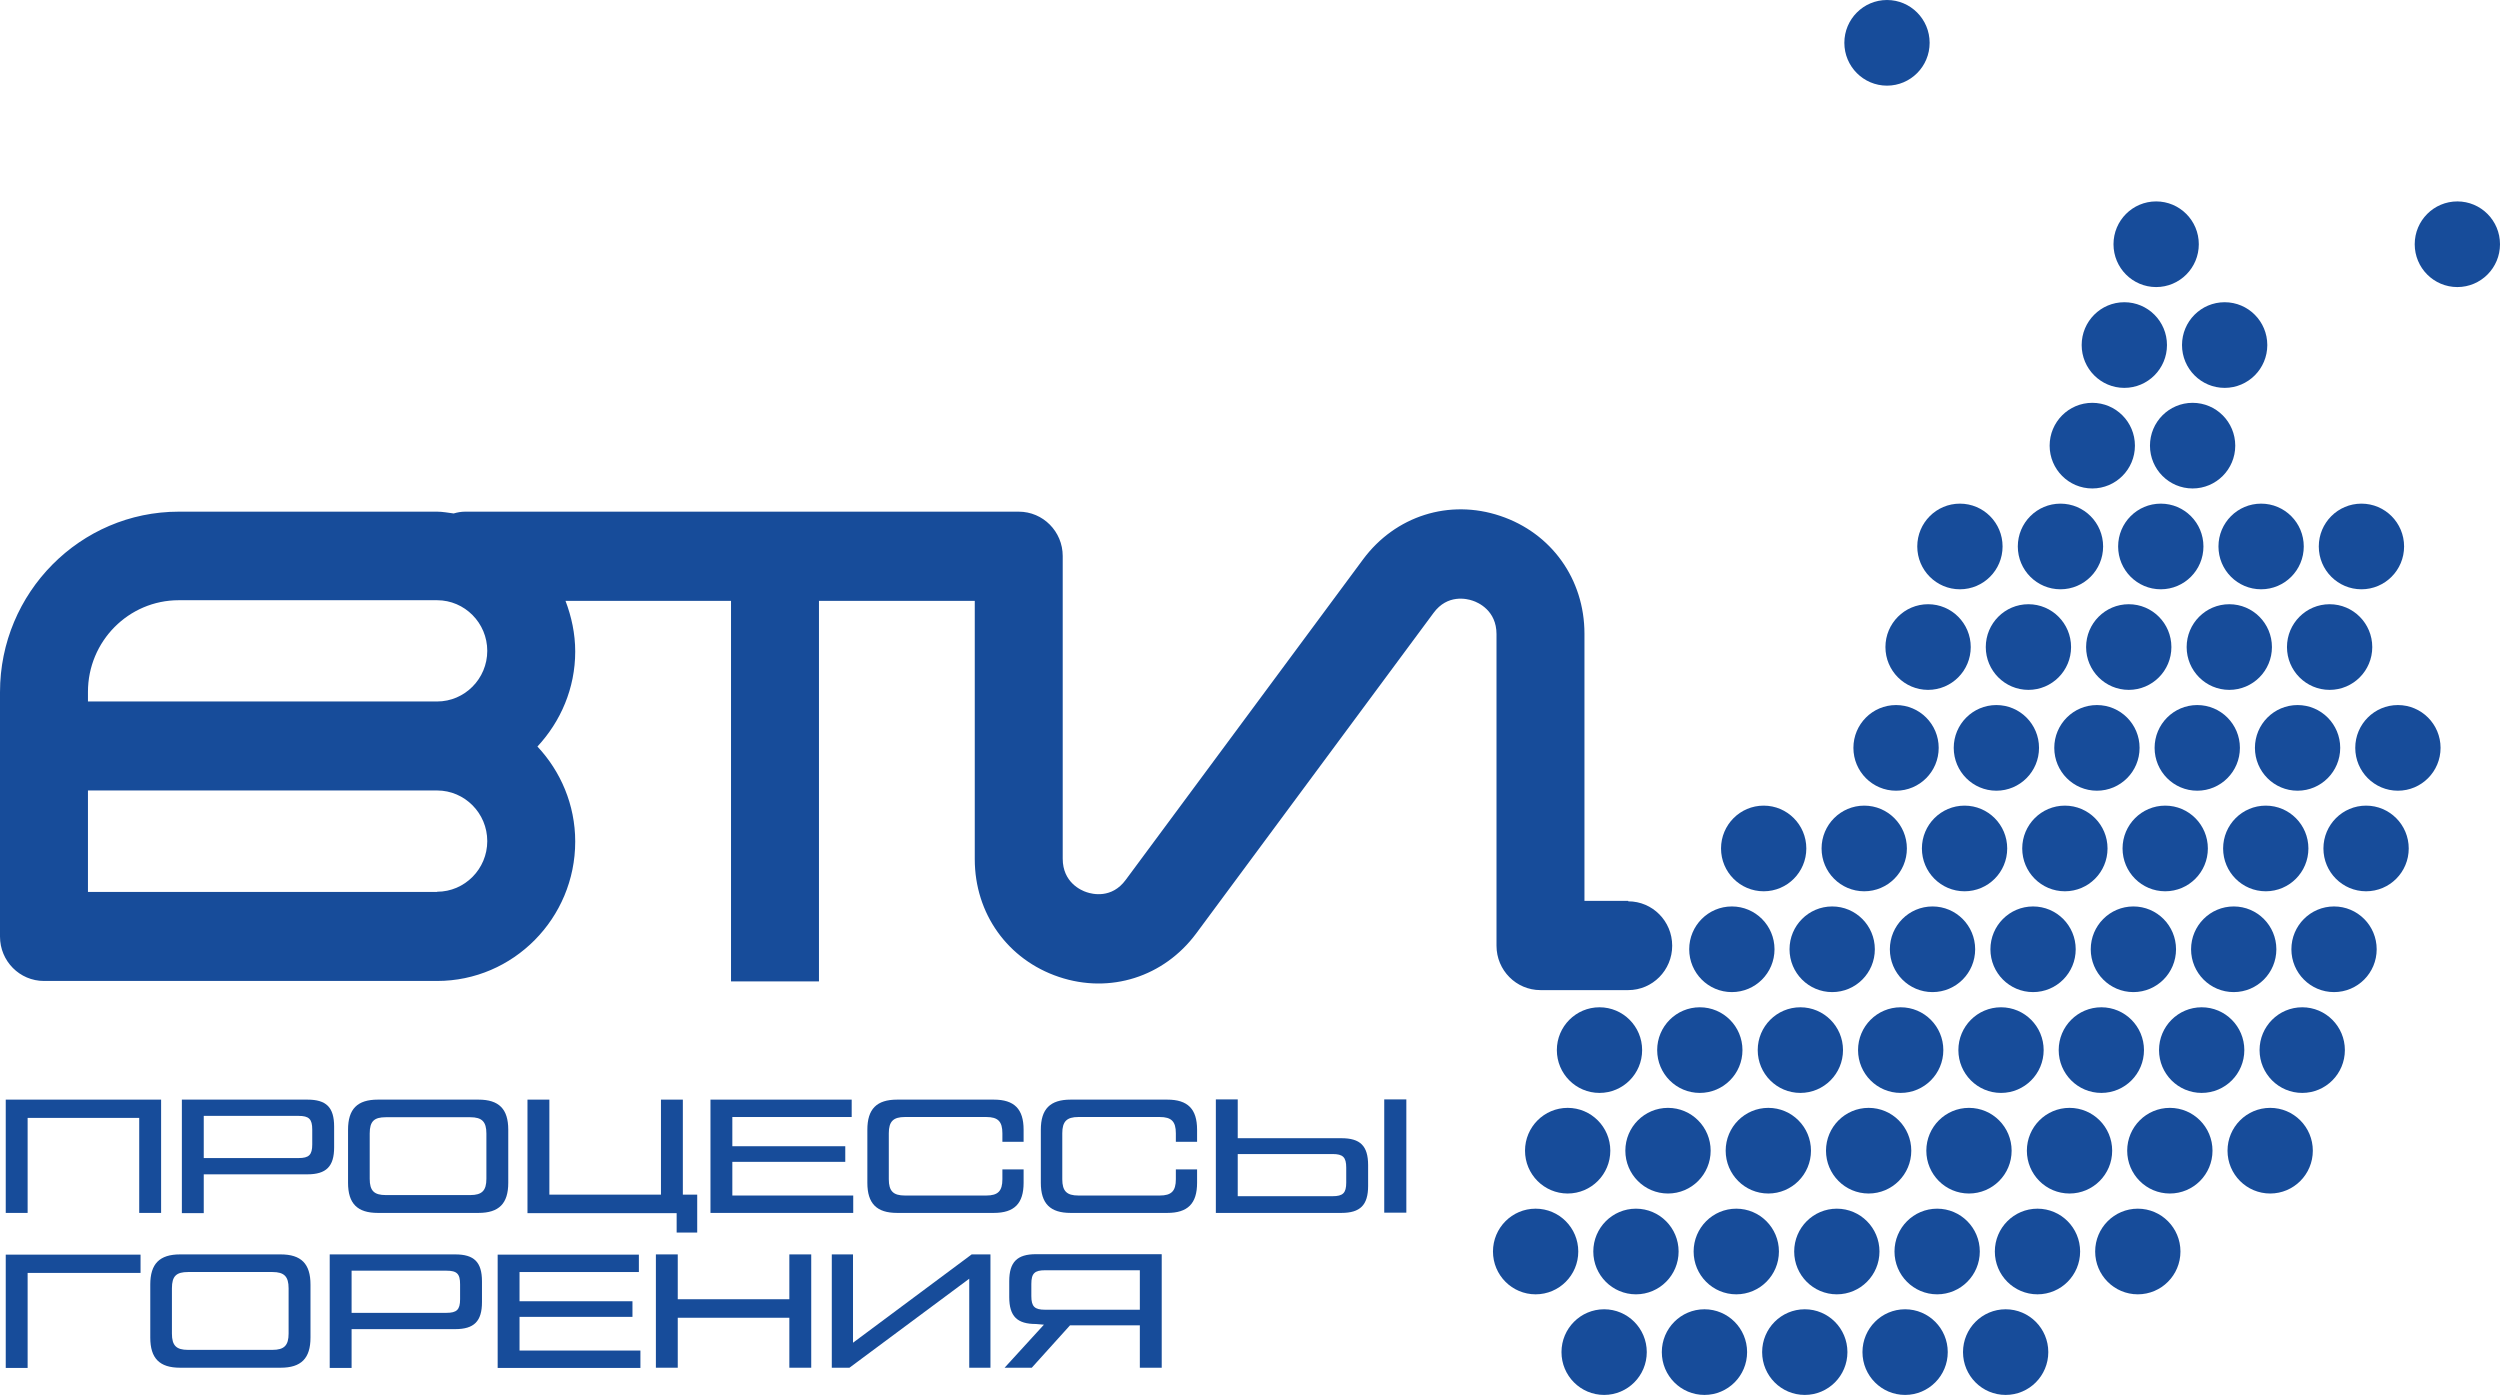 <svg width="138" height="77" viewBox="0 0 138 77" fill="none" xmlns="http://www.w3.org/2000/svg">
<g clip-path="url(#clip0_409_494)">
<path d="M110.712 77C112.012 77 113.066 75.942 113.066 74.636C113.066 73.331 112.012 72.272 110.712 72.272C109.412 72.272 108.358 73.331 108.358 74.636C108.358 75.942 109.412 77 110.712 77Z" fill="#174C9A"/>
<path d="M105.162 77C106.462 77 107.516 75.942 107.516 74.636C107.516 73.331 106.462 72.272 105.162 72.272C103.862 72.272 102.808 73.331 102.808 74.636C102.808 75.942 103.862 77 105.162 77Z" fill="#174C9A"/>
<path d="M99.624 77C100.924 77 101.978 75.942 101.978 74.636C101.978 73.331 100.924 72.272 99.624 72.272C98.324 72.272 97.27 73.331 97.27 74.636C97.27 75.942 98.324 77 99.624 77Z" fill="#174C9A"/>
<path d="M94.086 77C95.386 77 96.44 75.942 96.44 74.636C96.44 73.331 95.386 72.272 94.086 72.272C92.786 72.272 91.732 73.331 91.732 74.636C91.732 75.942 92.786 77 94.086 77Z" fill="#174C9A"/>
<path d="M88.548 77C89.848 77 90.902 75.942 90.902 74.636C90.902 73.331 89.848 72.272 88.548 72.272C87.248 72.272 86.194 73.331 86.194 74.636C86.194 75.942 87.248 77 88.548 77Z" fill="#174C9A"/>
<path d="M112.469 71.447C113.769 71.447 114.823 70.389 114.823 69.083C114.823 67.778 113.769 66.719 112.469 66.719C111.169 66.719 110.115 67.778 110.115 69.083C110.115 70.389 111.169 71.447 112.469 71.447Z" fill="#174C9A"/>
<path d="M106.931 71.447C108.231 71.447 109.285 70.389 109.285 69.083C109.285 67.778 108.231 66.719 106.931 66.719C105.63 66.719 104.576 67.778 104.576 69.083C104.576 70.389 105.63 71.447 106.931 71.447Z" fill="#174C9A"/>
<path d="M101.393 71.447C102.693 71.447 103.747 70.389 103.747 69.083C103.747 67.778 102.693 66.719 101.393 66.719C100.093 66.719 99.039 67.778 99.039 69.083C99.039 70.389 100.093 71.447 101.393 71.447Z" fill="#174C9A"/>
<path d="M95.843 71.447C97.143 71.447 98.197 70.389 98.197 69.083C98.197 67.778 97.143 66.719 95.843 66.719C94.542 66.719 93.488 67.778 93.488 69.083C93.488 70.389 94.542 71.447 95.843 71.447Z" fill="#174C9A"/>
<path d="M90.305 71.447C91.605 71.447 92.659 70.389 92.659 69.083C92.659 67.778 91.605 66.719 90.305 66.719C89.004 66.719 87.95 67.778 87.95 69.083C87.95 70.389 89.004 71.447 90.305 71.447Z" fill="#174C9A"/>
<path d="M119.776 65.882C121.076 65.882 122.13 64.824 122.13 63.518C122.13 62.213 121.076 61.154 119.776 61.154C118.475 61.154 117.421 62.213 117.421 63.518C117.421 64.824 118.475 65.882 119.776 65.882Z" fill="#174C9A"/>
<path d="M118.007 71.447C119.307 71.447 120.361 70.389 120.361 69.083C120.361 67.778 119.307 66.719 118.007 66.719C116.707 66.719 115.653 67.778 115.653 69.083C115.653 70.389 116.707 71.447 118.007 71.447Z" fill="#174C9A"/>
<path d="M114.238 65.882C115.538 65.882 116.592 64.824 116.592 63.518C116.592 62.213 115.538 61.154 114.238 61.154C112.937 61.154 111.883 62.213 111.883 63.518C111.883 64.824 112.937 65.882 114.238 65.882Z" fill="#174C9A"/>
<path d="M108.687 65.882C109.988 65.882 111.042 64.824 111.042 63.518C111.042 62.213 109.988 61.154 108.687 61.154C107.387 61.154 106.333 62.213 106.333 63.518C106.333 64.824 107.387 65.882 108.687 65.882Z" fill="#174C9A"/>
<path d="M103.149 65.882C104.449 65.882 105.503 64.824 105.503 63.518C105.503 62.213 104.449 61.154 103.149 61.154C101.849 61.154 100.795 62.213 100.795 63.518C100.795 64.824 101.849 65.882 103.149 65.882Z" fill="#174C9A"/>
<path d="M97.611 65.882C98.912 65.882 99.966 64.824 99.966 63.518C99.966 62.213 98.912 61.154 97.611 61.154C96.311 61.154 95.257 62.213 95.257 63.518C95.257 64.824 96.311 65.882 97.611 65.882Z" fill="#174C9A"/>
<path d="M92.073 65.882C93.374 65.882 94.428 64.824 94.428 63.518C94.428 62.213 93.374 61.154 92.073 61.154C90.773 61.154 89.719 62.213 89.719 63.518C89.719 64.824 90.773 65.882 92.073 65.882Z" fill="#174C9A"/>
<path d="M121.532 60.329C122.832 60.329 123.887 59.271 123.887 57.965C123.887 56.66 122.832 55.602 121.532 55.602C120.232 55.602 119.178 56.66 119.178 57.965C119.178 59.271 120.232 60.329 121.532 60.329Z" fill="#174C9A"/>
<path d="M115.994 60.329C117.294 60.329 118.348 59.271 118.348 57.965C118.348 56.66 117.294 55.602 115.994 55.602C114.694 55.602 113.64 56.66 113.64 57.965C113.64 59.271 114.694 60.329 115.994 60.329Z" fill="#174C9A"/>
<path d="M110.456 60.329C111.756 60.329 112.81 59.271 112.81 57.965C112.81 56.66 111.756 55.602 110.456 55.602C109.156 55.602 108.102 56.66 108.102 57.965C108.102 59.271 109.156 60.329 110.456 60.329Z" fill="#174C9A"/>
<path d="M104.918 60.329C106.218 60.329 107.272 59.271 107.272 57.965C107.272 56.66 106.218 55.602 104.918 55.602C103.618 55.602 102.564 56.66 102.564 57.965C102.564 59.271 103.618 60.329 104.918 60.329Z" fill="#174C9A"/>
<path d="M99.38 60.329C100.68 60.329 101.734 59.271 101.734 57.965C101.734 56.66 100.68 55.602 99.38 55.602C98.08 55.602 97.026 56.66 97.026 57.965C97.026 59.271 98.08 60.329 99.38 60.329Z" fill="#174C9A"/>
<path d="M93.83 60.329C95.13 60.329 96.184 59.271 96.184 57.965C96.184 56.66 95.13 55.602 93.83 55.602C92.53 55.602 91.476 56.66 91.476 57.965C91.476 59.271 92.53 60.329 93.83 60.329Z" fill="#174C9A"/>
<path d="M88.292 60.329C89.592 60.329 90.646 59.271 90.646 57.965C90.646 56.66 89.592 55.602 88.292 55.602C86.992 55.602 85.938 56.66 85.938 57.965C85.938 59.271 86.992 60.329 88.292 60.329Z" fill="#174C9A"/>
<path d="M86.535 65.882C87.835 65.882 88.889 64.824 88.889 63.518C88.889 62.213 87.835 61.154 86.535 61.154C85.235 61.154 84.181 62.213 84.181 63.518C84.181 64.824 85.235 65.882 86.535 65.882Z" fill="#174C9A"/>
<path d="M84.766 71.447C86.067 71.447 87.121 70.389 87.121 69.083C87.121 67.778 86.067 66.719 84.766 66.719C83.466 66.719 82.412 67.778 82.412 69.083C82.412 70.389 83.466 71.447 84.766 71.447Z" fill="#174C9A"/>
<path d="M128.839 54.764C130.139 54.764 131.193 53.706 131.193 52.4C131.193 51.095 130.139 50.036 128.839 50.036C127.539 50.036 126.485 51.095 126.485 52.4C126.485 53.706 127.539 54.764 128.839 54.764Z" fill="#174C9A"/>
<path d="M127.083 60.329C128.383 60.329 129.437 59.271 129.437 57.965C129.437 56.66 128.383 55.602 127.083 55.602C125.782 55.602 124.728 56.66 124.728 57.965C124.728 59.271 125.782 60.329 127.083 60.329Z" fill="#174C9A"/>
<path d="M125.314 65.882C126.614 65.882 127.668 64.824 127.668 63.518C127.668 62.213 126.614 61.154 125.314 61.154C124.014 61.154 122.959 62.213 122.959 63.518C122.959 64.824 124.014 65.882 125.314 65.882Z" fill="#174C9A"/>
<path d="M123.301 54.764C124.601 54.764 125.655 53.706 125.655 52.4C125.655 51.095 124.601 50.036 123.301 50.036C122.001 50.036 120.947 51.095 120.947 52.4C120.947 53.706 122.001 54.764 123.301 54.764Z" fill="#174C9A"/>
<path d="M117.763 54.764C119.063 54.764 120.117 53.706 120.117 52.4C120.117 51.095 119.063 50.036 117.763 50.036C116.463 50.036 115.409 51.095 115.409 52.4C115.409 53.706 116.463 54.764 117.763 54.764Z" fill="#174C9A"/>
<path d="M112.225 54.764C113.525 54.764 114.579 53.706 114.579 52.4C114.579 51.095 113.525 50.036 112.225 50.036C110.925 50.036 109.871 51.095 109.871 52.4C109.871 53.706 110.925 54.764 112.225 54.764Z" fill="#174C9A"/>
<path d="M106.675 54.764C107.975 54.764 109.029 53.706 109.029 52.4C109.029 51.095 107.975 50.036 106.675 50.036C105.374 50.036 104.32 51.095 104.32 52.4C104.32 53.706 105.374 54.764 106.675 54.764Z" fill="#174C9A"/>
<path d="M101.137 54.764C102.437 54.764 103.491 53.706 103.491 52.4C103.491 51.095 102.437 50.036 101.137 50.036C99.836 50.036 98.782 51.095 98.782 52.4C98.782 53.706 99.836 54.764 101.137 54.764Z" fill="#174C9A"/>
<path d="M95.598 54.764C96.899 54.764 97.953 53.706 97.953 52.4C97.953 51.095 96.899 50.036 95.598 50.036C94.298 50.036 93.244 51.095 93.244 52.4C93.244 53.706 94.298 54.764 95.598 54.764Z" fill="#174C9A"/>
<path d="M130.608 49.199C131.908 49.199 132.962 48.141 132.962 46.835C132.962 45.53 131.908 44.471 130.608 44.471C129.307 44.471 128.253 45.53 128.253 46.835C128.253 48.141 129.307 49.199 130.608 49.199Z" fill="#174C9A"/>
<path d="M125.07 49.199C126.37 49.199 127.424 48.141 127.424 46.835C127.424 45.53 126.37 44.471 125.07 44.471C123.77 44.471 122.716 45.53 122.716 46.835C122.716 48.141 123.77 49.199 125.07 49.199Z" fill="#174C9A"/>
<path d="M119.52 49.199C120.82 49.199 121.874 48.141 121.874 46.835C121.874 45.53 120.82 44.471 119.52 44.471C118.219 44.471 117.165 45.53 117.165 46.835C117.165 48.141 118.219 49.199 119.52 49.199Z" fill="#174C9A"/>
<path d="M113.981 49.199C115.282 49.199 116.336 48.141 116.336 46.835C116.336 45.53 115.282 44.471 113.981 44.471C112.681 44.471 111.627 45.53 111.627 46.835C111.627 48.141 112.681 49.199 113.981 49.199Z" fill="#174C9A"/>
<path d="M108.443 49.199C109.744 49.199 110.798 48.141 110.798 46.835C110.798 45.53 109.744 44.471 108.443 44.471C107.143 44.471 106.089 45.53 106.089 46.835C106.089 48.141 107.143 49.199 108.443 49.199Z" fill="#174C9A"/>
<path d="M102.905 49.199C104.206 49.199 105.26 48.141 105.26 46.835C105.26 45.53 104.206 44.471 102.905 44.471C101.605 44.471 100.551 45.53 100.551 46.835C100.551 48.141 101.605 49.199 102.905 49.199Z" fill="#174C9A"/>
<path d="M97.355 49.199C98.655 49.199 99.709 48.141 99.709 46.835C99.709 45.53 98.655 44.471 97.355 44.471C96.055 44.471 95.001 45.53 95.001 46.835C95.001 48.141 96.055 49.199 97.355 49.199Z" fill="#174C9A"/>
<path d="M132.364 43.647C133.665 43.647 134.719 42.588 134.719 41.282C134.719 39.977 133.665 38.919 132.364 38.919C131.064 38.919 130.01 39.977 130.01 41.282C130.01 42.588 131.064 43.647 132.364 43.647Z" fill="#174C9A"/>
<path d="M126.826 43.647C128.126 43.647 129.18 42.588 129.18 41.282C129.18 39.977 128.126 38.919 126.826 38.919C125.526 38.919 124.472 39.977 124.472 41.282C124.472 42.588 125.526 43.647 126.826 43.647Z" fill="#174C9A"/>
<path d="M121.288 43.647C122.589 43.647 123.643 42.588 123.643 41.282C123.643 39.977 122.589 38.919 121.288 38.919C119.988 38.919 118.934 39.977 118.934 41.282C118.934 42.588 119.988 43.647 121.288 43.647Z" fill="#174C9A"/>
<path d="M115.75 43.647C117.051 43.647 118.105 42.588 118.105 41.282C118.105 39.977 117.051 38.919 115.75 38.919C114.45 38.919 113.396 39.977 113.396 41.282C113.396 42.588 114.45 43.647 115.75 43.647Z" fill="#174C9A"/>
<path d="M110.2 43.647C111.5 43.647 112.554 42.588 112.554 41.282C112.554 39.977 111.5 38.919 110.2 38.919C108.9 38.919 107.846 39.977 107.846 41.282C107.846 42.588 108.9 43.647 110.2 43.647Z" fill="#174C9A"/>
<path d="M104.662 43.647C105.962 43.647 107.016 42.588 107.016 41.282C107.016 39.977 105.962 38.919 104.662 38.919C103.362 38.919 102.308 39.977 102.308 41.282C102.308 42.588 103.362 43.647 104.662 43.647Z" fill="#174C9A"/>
<path d="M128.595 38.081C129.895 38.081 130.949 37.023 130.949 35.718C130.949 34.412 129.895 33.353 128.595 33.353C127.295 33.353 126.241 34.412 126.241 35.718C126.241 37.023 127.295 38.081 128.595 38.081Z" fill="#174C9A"/>
<path d="M123.057 38.081C124.357 38.081 125.411 37.023 125.411 35.718C125.411 34.412 124.357 33.353 123.057 33.353C121.757 33.353 120.703 34.412 120.703 35.718C120.703 37.023 121.757 38.081 123.057 38.081Z" fill="#174C9A"/>
<path d="M117.507 38.081C118.807 38.081 119.861 37.023 119.861 35.718C119.861 34.412 118.807 33.353 117.507 33.353C116.207 33.353 115.153 34.412 115.153 35.718C115.153 37.023 116.207 38.081 117.507 38.081Z" fill="#174C9A"/>
<path d="M111.969 38.081C113.269 38.081 114.323 37.023 114.323 35.718C114.323 34.412 113.269 33.353 111.969 33.353C110.669 33.353 109.615 34.412 109.615 35.718C109.615 37.023 110.669 38.081 111.969 38.081Z" fill="#174C9A"/>
<path d="M106.431 38.081C107.731 38.081 108.785 37.023 108.785 35.718C108.785 34.412 107.731 33.353 106.431 33.353C105.13 33.353 104.076 34.412 104.076 35.718C104.076 37.023 105.13 38.081 106.431 38.081Z" fill="#174C9A"/>
<path d="M108.187 32.529C109.488 32.529 110.542 31.47 110.542 30.165C110.542 28.859 109.488 27.801 108.187 27.801C106.887 27.801 105.833 28.859 105.833 30.165C105.833 31.47 106.887 32.529 108.187 32.529Z" fill="#174C9A"/>
<path d="M130.352 32.529C131.652 32.529 132.706 31.47 132.706 30.165C132.706 28.859 131.652 27.801 130.352 27.801C129.051 27.801 127.997 28.859 127.997 30.165C127.997 31.47 129.051 32.529 130.352 32.529Z" fill="#174C9A"/>
<path d="M124.814 32.529C126.114 32.529 127.168 31.47 127.168 30.165C127.168 28.859 126.114 27.801 124.814 27.801C123.513 27.801 122.459 28.859 122.459 30.165C122.459 31.47 123.513 32.529 124.814 32.529Z" fill="#174C9A"/>
<path d="M119.275 32.529C120.576 32.529 121.63 31.47 121.63 30.165C121.63 28.859 120.576 27.801 119.275 27.801C117.975 27.801 116.921 28.859 116.921 30.165C116.921 31.47 117.975 32.529 119.275 32.529Z" fill="#174C9A"/>
<path d="M113.738 32.529C115.038 32.529 116.092 31.47 116.092 30.165C116.092 28.859 115.038 27.801 113.738 27.801C112.437 27.801 111.383 28.859 111.383 30.165C111.383 31.47 112.437 32.529 113.738 32.529Z" fill="#174C9A"/>
<path d="M121.032 26.963C122.332 26.963 123.386 25.905 123.386 24.6C123.386 23.294 122.332 22.236 121.032 22.236C119.732 22.236 118.678 23.294 118.678 24.6C118.678 25.905 119.732 26.963 121.032 26.963Z" fill="#174C9A"/>
<path d="M115.494 26.963C116.794 26.963 117.848 25.905 117.848 24.6C117.848 23.294 116.794 22.236 115.494 22.236C114.194 22.236 113.14 23.294 113.14 24.6C113.14 25.905 114.194 26.963 115.494 26.963Z" fill="#174C9A"/>
<path d="M122.801 21.411C124.101 21.411 125.155 20.352 125.155 19.047C125.155 17.741 124.101 16.683 122.801 16.683C121.501 16.683 120.447 17.741 120.447 19.047C120.447 20.352 121.501 21.411 122.801 21.411Z" fill="#174C9A"/>
<path d="M117.263 21.411C118.563 21.411 119.617 20.352 119.617 19.047C119.617 17.741 118.563 16.683 117.263 16.683C115.962 16.683 114.908 17.741 114.908 19.047C114.908 20.352 115.962 21.411 117.263 21.411Z" fill="#174C9A"/>
<path d="M104.162 4.728C105.462 4.728 106.516 3.669 106.516 2.364C106.516 1.058 105.462 0 104.162 0C102.862 0 101.808 1.058 101.808 2.364C101.808 3.669 102.862 4.728 104.162 4.728Z" fill="#174C9A"/>
<path d="M135.646 15.846C136.946 15.846 138 14.787 138 13.482C138 12.176 136.946 11.118 135.646 11.118C134.346 11.118 133.292 12.176 133.292 13.482C133.292 14.787 134.346 15.846 135.646 15.846Z" fill="#174C9A"/>
<path d="M119.019 15.846C120.32 15.846 121.374 14.787 121.374 13.482C121.374 12.176 120.32 11.118 119.019 11.118C117.719 11.118 116.665 12.176 116.665 13.482C116.665 14.787 117.719 15.846 119.019 15.846Z" fill="#174C9A"/>
<path d="M0.317 66.953V60.699H8.893V66.953H7.685V61.708H1.525V66.953H0.317Z" fill="#174C9A"/>
<path d="M10.039 66.953V60.699H16.968C18.005 60.699 18.444 61.117 18.444 62.188V63.334C18.444 64.392 18.005 64.823 16.968 64.823H11.247V66.966H10.039V66.953ZM11.247 63.925H16.48C17.053 63.925 17.236 63.752 17.236 63.173V62.349C17.236 61.77 17.053 61.597 16.48 61.597H11.247V63.925Z" fill="#174C9A"/>
<path d="M20.859 66.953C19.725 66.953 19.212 66.436 19.212 65.291V62.361C19.212 61.216 19.725 60.699 20.859 60.699H26.409C27.544 60.699 28.056 61.216 28.056 62.361V65.291C28.056 66.436 27.544 66.953 26.409 66.953H20.859ZM25.958 65.968C26.605 65.968 26.849 65.722 26.849 65.07V62.57C26.849 61.918 26.605 61.671 25.958 61.671H21.298C20.652 61.671 20.408 61.893 20.408 62.57V65.07C20.408 65.734 20.652 65.968 21.298 65.968H25.958Z" fill="#174C9A"/>
<path d="M29.117 66.953V60.699H30.325V65.944H36.485V60.699H37.693V65.944H38.486V68.037H37.351V66.966H29.117V66.953Z" fill="#174C9A"/>
<path d="M40.413 65.993H47.098V66.953H39.218V60.699H47.013V61.659H40.425V63.272H46.659V64.134H40.425V65.993H40.413Z" fill="#174C9A"/>
<path d="M49.525 66.953C48.391 66.953 47.878 66.436 47.878 65.291V62.361C47.878 61.216 48.391 60.699 49.525 60.699H54.856C55.99 60.699 56.503 61.216 56.503 62.361V63.026H55.332V62.558C55.332 61.905 55.088 61.659 54.441 61.659H49.952C49.306 61.659 49.062 61.905 49.062 62.558V65.094C49.062 65.747 49.306 65.993 49.952 65.993H54.441C55.088 65.993 55.332 65.747 55.332 65.094V64.552H56.503V65.291C56.503 66.436 55.99 66.953 54.856 66.953H49.525Z" fill="#174C9A"/>
<path d="M59.101 66.953C57.967 66.953 57.454 66.436 57.454 65.291V62.361C57.454 61.216 57.967 60.699 59.101 60.699H64.432C65.566 60.699 66.079 61.216 66.079 62.361V63.026H64.907V62.558C64.907 61.905 64.664 61.659 64.017 61.659H59.528C58.882 61.659 58.638 61.905 58.638 62.558V65.094C58.638 65.747 58.882 65.993 59.528 65.993H64.017C64.664 65.993 64.907 65.747 64.907 65.094V64.552H66.079V65.291C66.079 66.436 65.566 66.953 64.432 66.953H59.101Z" fill="#174C9A"/>
<path d="M67.115 60.686H68.323V62.829H74.044C75.081 62.829 75.52 63.247 75.52 64.319V65.463C75.52 66.522 75.081 66.953 74.044 66.953H67.115V60.699V60.686ZM68.323 63.703V66.03H73.556C74.129 66.03 74.312 65.858 74.312 65.279V64.454C74.312 63.875 74.129 63.703 73.556 63.703H68.323ZM76.41 60.686H77.63V66.941H76.41V60.686Z" fill="#174C9A"/>
<path d="M7.758 69.243V70.265H1.525V75.51H0.317V69.256H7.758V69.243Z" fill="#174C9A"/>
<path d="M9.942 75.498C8.807 75.498 8.295 74.981 8.295 73.836V70.906C8.295 69.76 8.807 69.243 9.942 69.243H15.492C16.626 69.243 17.139 69.76 17.139 70.906V73.836C17.139 74.981 16.626 75.498 15.492 75.498H9.942ZM15.041 74.513C15.687 74.513 15.931 74.267 15.931 73.614V71.115C15.931 70.462 15.687 70.216 15.041 70.216H10.381C9.734 70.216 9.49 70.438 9.49 71.115V73.614C9.49 74.279 9.734 74.513 10.381 74.513H15.041Z" fill="#174C9A"/>
<path d="M18.2 75.498V69.243H25.129C26.166 69.243 26.605 69.662 26.605 70.733V71.878C26.605 72.937 26.166 73.368 25.129 73.368H19.408V75.51H18.2V75.498ZM19.408 72.469H24.641C25.214 72.469 25.397 72.297 25.397 71.718V70.893C25.397 70.314 25.226 70.142 24.641 70.142H19.408V72.469Z" fill="#174C9A"/>
<path d="M28.666 74.55H35.351V75.51H27.471V69.256H35.266V70.216H28.678V71.829H34.912V72.691H28.678V74.55H28.666Z" fill="#174C9A"/>
<path d="M43.572 69.243H44.78V75.498H43.572V72.74H37.412V75.498H36.205V69.243H37.412V71.718H43.572V69.243Z" fill="#174C9A"/>
<path d="M53.648 69.243H54.673V75.498H53.502V70.585L46.89 75.498H45.915V69.243H47.086V74.119L53.636 69.243H53.648Z" fill="#174C9A"/>
<path d="M64.127 69.243V75.498H62.919V73.159H59.064L56.954 75.498H55.454L57.625 73.122L57.186 73.085C56.149 73.085 55.71 72.666 55.71 71.595V70.721C55.71 69.662 56.149 69.231 57.186 69.231H64.114L64.127 69.243ZM62.919 72.297V70.118H57.686C57.113 70.118 56.93 70.29 56.93 70.869V71.546C56.93 72.124 57.113 72.297 57.686 72.297H62.919Z" fill="#174C9A"/>
<path d="M89.877 49.729H87.462V34.979C87.462 31.975 85.645 29.426 82.815 28.478C79.997 27.53 77.02 28.478 75.24 30.879L62.138 48.571C61.37 49.618 60.297 49.359 59.979 49.248C59.674 49.15 58.662 48.707 58.662 47.402V30.694C58.662 29.34 57.576 28.244 56.234 28.244H25.677C25.458 28.244 25.251 28.281 25.043 28.343C24.738 28.306 24.445 28.244 24.128 28.244H9.868C4.428 28.244 0 32.713 0 38.205V51.699C0 53.053 1.086 54.149 2.427 54.149H24.128C28.337 54.149 31.752 50.689 31.752 46.454C31.752 44.422 30.947 42.575 29.666 41.209C30.947 39.83 31.752 37.995 31.752 35.964C31.752 34.979 31.545 34.031 31.216 33.169H40.352V54.173H45.207V33.169H53.807V47.426C53.807 50.43 55.624 52.979 58.455 53.927C61.272 54.875 64.249 53.927 66.03 51.526L79.131 33.834C79.899 32.787 80.973 33.046 81.29 33.157C81.595 33.255 82.607 33.698 82.607 35.003V52.203C82.607 53.558 83.693 54.654 85.035 54.654H89.877C91.219 54.654 92.305 53.558 92.305 52.203C92.305 50.849 91.219 49.753 89.877 49.753V49.729ZM4.855 38.192C4.855 35.397 7.099 33.132 9.868 33.132H24.128C25.653 33.132 26.897 34.388 26.897 35.927C26.897 37.466 25.653 38.722 24.128 38.722H4.855V38.18V38.192ZM24.128 49.236H4.855V43.634H24.128C25.653 43.634 26.897 44.89 26.897 46.429C26.897 47.968 25.653 49.224 24.128 49.224V49.236Z" fill="#174C9A"/>
</g>
<defs>
<clipPath id="clip0_409_494">
<rect width="138" height="77" fill="white"/>
</clipPath>
</defs>
</svg>
